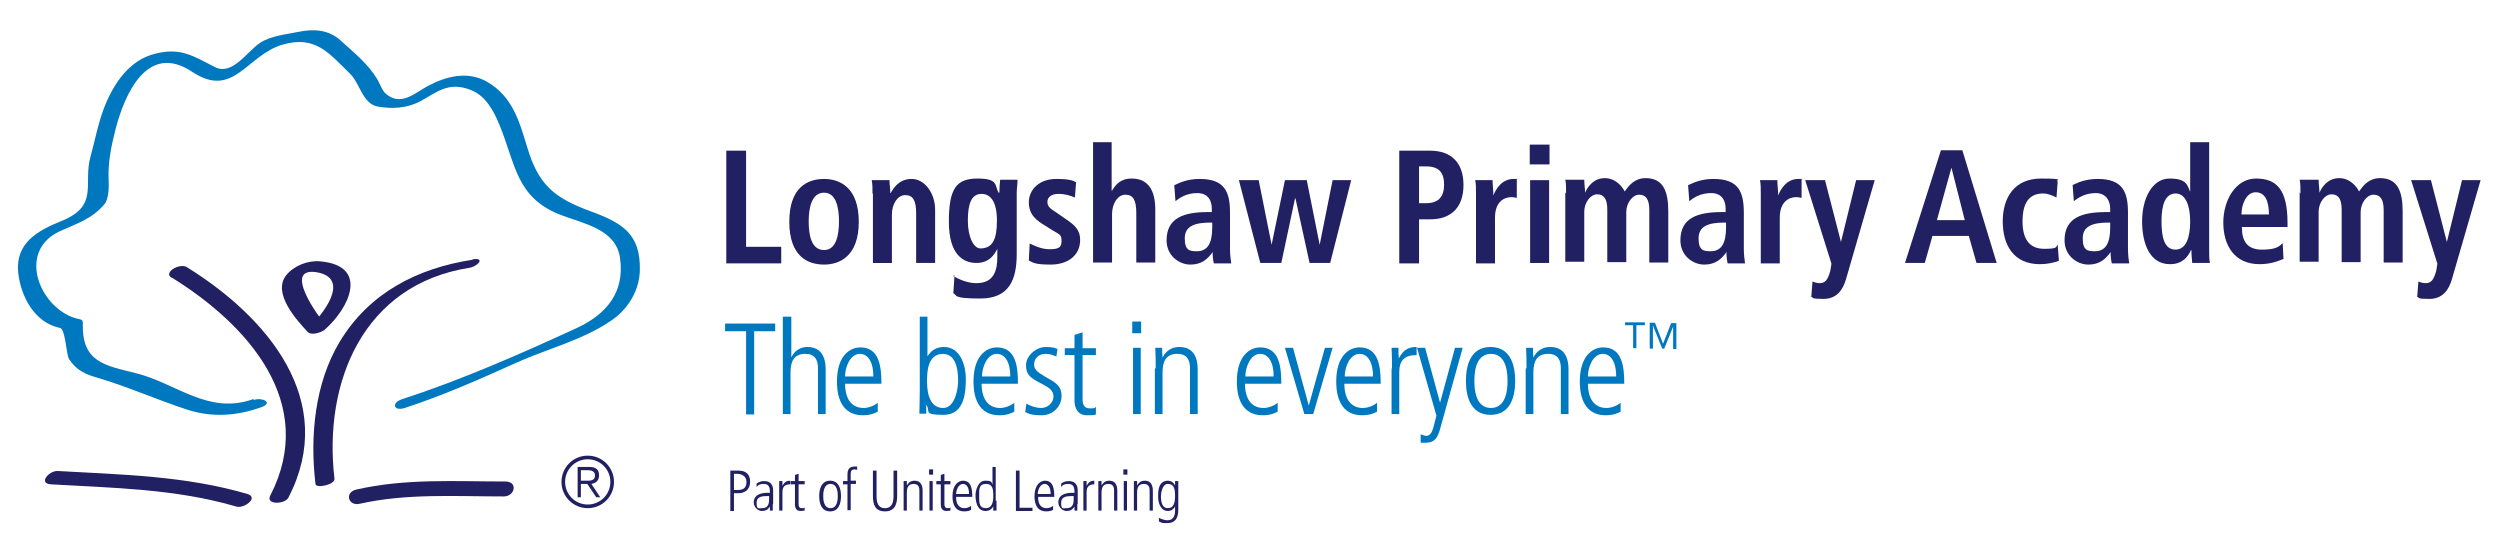 <?xml version="1.0" encoding="UTF-8"?>
<svg id="Type_outlines" xmlns="http://www.w3.org/2000/svg" version="1.1" viewBox="0 0 618.9 136">
  <!-- Generator: Adobe Illustrator 29.6.1, SVG Export Plug-In . SVG Version: 2.1.1 Build 9)  -->
  <defs>
    <style>
      .st0 {
        fill: #0078bf;
      }

      .st1 {
        fill: #212062;
      }
    </style>
  </defs>
  <g>
    <path class="st1" d="M180.8,116.5h1.9c1.9,0,3,.8,3,2.8s-1.5,2.8-2.8,2.8h-1.2v4.4h-.9v-10ZM181.7,121.3h.9c1.3,0,2.2-.4,2.2-2s-1.5-2-2.3-2h-.8v4Z"/>
    <path class="st1" d="M191.3,124.8c0,.5,0,1.1,0,1.6h-.7v-1h0c-.5.8-1.1,1.1-2,1.1s-2-.9-2-2.1c0-2.3,2.5-2.4,3.5-2.4h.5c0-.9,0-2.2-1.5-2.2s-1.7.7-1.8.8v-.9c.6-.4,1.1-.6,1.9-.6,2.2,0,2.2,1.9,2.2,2.4v3.3ZM190.5,122.8c-1.7,0-3.2,0-3.2,1.7s.5,1.3,1.3,1.3,1.8-.2,1.8-2.1v-.9Z"/>
    <path class="st1" d="M192.9,121.4c0-.8,0-1.5,0-2.3h.8c0,.4,0,.9,0,1.2h0c.5-1,1.1-1.3,1.9-1.3v.9c-1.3,0-1.9.6-1.9,1.9v4.6h-.8v-5Z"/>
    <path class="st1" d="M197.7,117.4v1.7h1.5v.8h-1.5v4.8c0,.6.1,1.1.8,1.1s.5,0,.7-.2v.8c-.2,0-.6.1-1,.1-1.1,0-1.4-.8-1.4-1.6v-5h-1.1v-.8h1.1v-1.5l.8-.3Z"/>
    <path class="st1" d="M202.8,122.8c0-1.8.6-3.8,2.7-3.8s2.7,1.9,2.7,3.8-.6,3.8-2.7,3.8-2.7-1.9-2.7-3.8ZM207.4,122.8c0-.6,0-3-1.8-3s-1.8,2.4-1.8,3,0,3,1.8,3,1.8-2.4,1.8-3Z"/>
    <path class="st1" d="M209.8,119.9h-1.1v-.8h1.1v-1.6c0-1.1.3-2,1.8-2s.5,0,.6,0v.8c-.1,0-.4-.1-.7-.1-.7,0-.9.5-.9,1.1v1.7h1.3v.8h-1.3v6.5h-.8v-6.5Z"/>
    <path class="st1" d="M216.1,116.5h.9v6.3c0,1.5.3,3,2.1,3s2.1-1.6,2.1-3v-6.3h.9v6.3c0,2-.6,3.8-3,3.8s-3-1.6-3-3.8v-6.3Z"/>
    <path class="st1" d="M223.7,121.4c0-.8,0-1.5,0-2.3h.8c0,.3,0,.5,0,1.1h0c.2-.3.6-1.2,1.9-1.2,2,0,2,2,2,2.5v4.9h-.8v-4.9c0-.5,0-1.7-1.4-1.7s-1.7,1-1.7,2.1v4.5h-.8v-5Z"/>
    <path class="st1" d="M230,116.2h1v1.3h-1v-1.3ZM230.1,119.1h.8v7.3h-.8v-7.3Z"/>
    <path class="st1" d="M233.8,117.4v1.7h1.5v.8h-1.5v4.8c0,.6.1,1.1.8,1.1s.5,0,.7-.2v.8c-.2,0-.6.1-1,.1-1.1,0-1.4-.8-1.4-1.6v-5h-1.1v-.8h1.1v-1.5l.8-.3Z"/>
    <path class="st1" d="M236.7,123.1c0,2.7,1.7,2.7,2.1,2.7.5,0,1.2-.2,1.6-.6v1c-.3.2-.8.4-1.7.4-2.9,0-2.9-3-2.9-3.8,0-2.7,1.4-3.8,2.6-3.8,2.1,0,2.3,2.2,2.3,4h-4ZM239.9,122.3c0-1.9-.8-2.5-1.5-2.5-1.1,0-1.7,1.5-1.7,2.5h3.1Z"/>
    <path class="st1" d="M246.7,124c0,1.1,0,1.8,0,2.4h-.8v-1h0c-.5.7-1,1.1-1.9,1.1-2.4,0-2.5-3-2.5-4s.6-3.5,2.4-3.5,1.5.4,1.8,1h0v-4.4h.8v8.3ZM244.1,125.8c1.4,0,1.8-1.4,1.8-2.9s0-3.1-1.8-3.1-1.7,1.3-1.7,3,0,3,1.7,3Z"/>
    <path class="st1" d="M251.5,116.5h.9v9.2h3.2v.8h-4.1v-10Z"/>
    <path class="st1" d="M257,123.1c0,2.7,1.7,2.7,2.1,2.7.5,0,1.2-.2,1.6-.6v1c-.3.2-.8.4-1.7.4-2.9,0-2.9-3-2.9-3.8,0-2.7,1.4-3.8,2.6-3.8,2.1,0,2.3,2.2,2.3,4h-4ZM260.1,122.3c0-1.9-.8-2.5-1.5-2.5-1.1,0-1.7,1.5-1.7,2.5h3.1Z"/>
    <path class="st1" d="M266.7,124.8c0,.5,0,1.1,0,1.6h-.7v-1h0c-.5.8-1.1,1.1-2,1.1s-2-.9-2-2.1c0-2.3,2.5-2.4,3.5-2.4h.5c0-.9,0-2.2-1.5-2.2s-1.7.7-1.8.8v-.9c.6-.4,1.1-.6,1.9-.6,2.2,0,2.2,1.9,2.2,2.4v3.3ZM265.9,122.8c-1.7,0-3.2,0-3.2,1.7s.5,1.3,1.3,1.3,1.8-.2,1.8-2.1v-.9Z"/>
    <path class="st1" d="M268.2,121.4c0-.8,0-1.5,0-2.3h.8c0,.4,0,.9,0,1.2h0c.5-1,1.1-1.3,1.9-1.3v.9c-1.3,0-1.9.6-1.9,1.9v4.6h-.8v-5Z"/>
    <path class="st1" d="M271.9,121.4c0-.8,0-1.5,0-2.3h.8c0,.3,0,.5,0,1.1h0c.2-.3.6-1.2,1.9-1.2,2,0,2,2,2,2.5v4.9h-.8v-4.9c0-.5,0-1.7-1.4-1.7s-1.7,1-1.7,2.1v4.5h-.8v-5Z"/>
    <path class="st1" d="M278.1,116.2h1v1.3h-1v-1.3ZM278.2,119.1h.8v7.3h-.8v-7.3Z"/>
    <path class="st1" d="M280.7,121.4c0-.8,0-1.5,0-2.3h.8c0,.3,0,.5,0,1.1h0c.2-.3.6-1.2,1.9-1.2,2,0,2,2,2,2.5v4.9h-.8v-4.9c0-.5,0-1.7-1.4-1.7s-1.7,1-1.7,2.1v4.5h-.8v-5Z"/>
    <path class="st1" d="M289,119c.9,0,1.5.4,1.9,1.2h0v-1.1h.8c0,.6,0,1.3,0,2.4v4.7c0,2.1-.8,3.3-2.7,3.3s-1.2-.1-2.1-.4v-.9c.8.4,1.6.6,2.1.6,1.8,0,1.9-1.7,1.9-2.4v-1h0c-.4.7-1,1.1-1.8,1.1-1.8,0-2.4-2.1-2.4-3.5s0-4,2.5-4ZM289.1,125.8c1.4,0,1.8-1.2,1.8-3.1s-.4-2.9-1.8-2.9-1.7,2.4-1.7,3c0,1.7.4,3,1.7,3Z"/>
  </g>
  <g>
    <path class="st0" d="M179.5,80.1h12.4v1.9h-5.2v20.6h-2v-20.6h-5.2v-1.9Z"/>
    <path class="st0" d="M194,78.4h1.9v10.1h0c.3-.7,1.4-2.6,4-2.6,4.5,0,4.5,4.5,4.5,5.6v11h-1.9v-11.1c0-1.1,0-3.8-3.1-3.8s-3.7,2.2-3.7,4.7v10.2h-1.9v-24.1Z"/>
    <path class="st0" d="M209.2,94.9c0,6.1,3.9,6.1,4.6,6.1,1.1,0,2.6-.5,3.5-1.3v2.2c-.7.4-1.8.9-3.7.9-6.4,0-6.4-6.8-6.4-8.4,0-6.2,3.1-8.4,5.8-8.4,4.8,0,5.2,5,5.2,9h-9.1ZM216.2,93.2c0-4.3-1.8-5.6-3.3-5.6-2.5,0-3.7,3.4-3.7,5.6h7.1Z"/>
    <path class="st0" d="M227.7,78.4h1.9v9.8h0c1-1.5,2.2-2.3,4.1-2.3,4.1,0,5.4,4.7,5.4,7.8s-.2,9-5.5,9-3.1-.9-4.3-2.5h0v2.2h-1.7c0-1.4.1-2.9.1-5.4v-18.7ZM233.5,87.6c-4,0-4,4.7-4,6.9,0,3.3.9,6.5,4,6.5s3.7-5.3,3.7-6.7c0-3.8-1-6.7-3.8-6.7Z"/>
    <path class="st0" d="M243,94.9c0,6.1,3.9,6.1,4.6,6.1,1.1,0,2.6-.5,3.5-1.3v2.2c-.7.4-1.8.9-3.7.9-6.4,0-6.4-6.8-6.4-8.4,0-6.2,3.1-8.4,5.8-8.4,4.8,0,5.2,5,5.2,9h-9.1ZM250.1,93.2c0-4.3-1.8-5.6-3.3-5.6-2.5,0-3.7,3.4-3.7,5.6h7.1Z"/>
    <path class="st0" d="M261.6,88.3c-.9-.4-1.7-.7-2.8-.7-1.9,0-2.8,1.4-2.8,2.6s.6,1.8,2.8,3.1c2.2,1.2,4,2.1,4,4.7s-2.1,4.8-4.9,4.8-3.2-.4-4.1-.8l.3-2.1c.5.4,2.2,1.1,3.7,1.1s3-1.3,3-2.8-1-2.2-2.9-3.2c-2.8-1.4-3.9-2.2-3.9-4.6s2.6-4.5,4.8-4.5,2.4.3,3,.5l-.3,1.9Z"/>
    <path class="st0" d="M268,82.3v3.9h3.3v1.7h-3.3v10.7c0,1.3.2,2.5,1.8,2.5s1.2-.2,1.5-.4v1.9c-.4.2-1.3.2-2.2.2-2.4,0-3.1-1.9-3.1-3.7v-11.2h-2.4v-1.7h2.4v-3.3l1.9-.6Z"/>
    <path class="st0" d="M280.3,79.6h2.2v2.9h-2.2v-2.9ZM280.5,86.1h1.9v16.4h-1.9v-16.4Z"/>
    <path class="st0" d="M286.1,91.2c0-1.7,0-3.4-.1-5.1h1.7c0,.7,0,1.2.1,2.4h0c.4-.7,1.4-2.6,4.2-2.6,4.5,0,4.5,4.5,4.5,5.6v11h-1.9v-11.1c0-1.1,0-3.8-3.1-3.8s-3.7,2.2-3.7,4.7v10.2h-1.9v-11.3Z"/>
    <path class="st0" d="M308.2,94.9c0,6.1,3.9,6.1,4.6,6.1,1.1,0,2.6-.5,3.5-1.3v2.2c-.7.4-1.8.9-3.7.9-6.4,0-6.4-6.8-6.4-8.4,0-6.2,3.1-8.4,5.8-8.4,4.8,0,5.2,5,5.2,9h-9.1ZM315.3,93.2c0-4.3-1.8-5.6-3.3-5.6-2.5,0-3.7,3.4-3.7,5.6h7.1Z"/>
    <path class="st0" d="M318.1,86.1h2l3.9,14.3h0l4-14.3h1.9l-4.8,16.4h-2.2l-4.8-16.4Z"/>
    <path class="st0" d="M332.8,94.9c0,6.1,3.9,6.1,4.6,6.1,1.1,0,2.6-.5,3.5-1.3v2.2c-.7.4-1.8.9-3.7.9-6.4,0-6.4-6.8-6.4-8.4,0-6.2,3.1-8.4,5.8-8.4,4.8,0,5.2,5,5.2,9h-9.1ZM339.9,93.2c0-4.3-1.8-5.6-3.3-5.6-2.5,0-3.7,3.4-3.7,5.6h7.1Z"/>
    <path class="st0" d="M344.6,91.2c0-1.7,0-3.4-.1-5.1h1.7c0,1,0,1.9.1,2.6h0c1.2-2.3,2.6-2.8,4.4-2.8v2c-3,0-4.3,1.3-4.3,4.3v10.3h-1.9v-11.3Z"/>
    <path class="st0" d="M356.5,99.7h0l3.7-13.6h1.9l-5.4,19.4c-.6,2.2-1.1,4.1-3.7,4.1s-.8,0-1.3-.2v-1.9c.4.2,1,.4,1.4.4.9,0,1.4-.9,1.7-1.9l.8-3.1-4.8-16.8h2l3.7,13.6Z"/>
    <path class="st0" d="M362.9,94.3c0-4.1,1.3-8.4,6.1-8.4s6.1,4.3,6.1,8.4-1.3,8.4-6.1,8.4-6.1-4.3-6.1-8.4ZM373.2,94.3c0-1.3,0-6.7-4.1-6.7s-4.1,5.4-4.1,6.7,0,6.7,4.1,6.7,4.1-5.4,4.1-6.7Z"/>
    <path class="st0" d="M377.9,91.2c0-1.7,0-3.4-.1-5.1h1.7c0,.7,0,1.2.1,2.4h0c.4-.7,1.4-2.6,4.2-2.6,4.5,0,4.5,4.5,4.5,5.6v11h-1.9v-11.1c0-1.1,0-3.8-3.1-3.8s-3.7,2.2-3.7,4.7v10.2h-1.9v-11.3Z"/>
    <path class="st0" d="M393.1,94.9c0,6.1,3.9,6.1,4.6,6.1,1.1,0,2.6-.5,3.5-1.3v2.2c-.7.4-1.8.9-3.7.9-6.4,0-6.4-6.8-6.4-8.4,0-6.2,3.1-8.4,5.8-8.4,4.8,0,5.2,5,5.2,9h-9.1ZM400.1,93.2c0-4.3-1.8-5.6-3.3-5.6-2.5,0-3.7,3.4-3.7,5.6h7.1Z"/>
  </g>
  <path class="st0" d="M404.4,80.5h-2.1s0-.7,0-.7h4.9s0,.7,0,.7h-2.1s0,5.7,0,5.7h-.8s0-5.7,0-5.7ZM414.3,80.6h0s-2.3,5.7-2.3,5.7h-.5s-2.3-5.7-2.3-5.7h0s0,5.7,0,5.7h-.8s0-6.4,0-6.4h1.3s2,5.2,2,5.2l2-5.1h1.3s0,6.4,0,6.4h-.8s0-5.7,0-5.7Z"/>
  <g>
    <path class="st1" d="M179.8,37.3h4.9v23.8h8.7v4.1h-13.6v-27.9Z"/>
    <path class="st1" d="M204,44.3c4,0,8.6,2.2,8.6,10.6s-4.6,10.6-8.6,10.6-8.6-2-8.6-10.6,4.6-10.6,8.6-10.6ZM204,61.9c3,0,3.7-3.7,3.7-7.1s-.7-7.1-3.7-7.1-3.8,3.6-3.8,7.1.7,7.1,3.8,7.1Z"/>
    <path class="st1" d="M216,48c0-1.3,0-2.5-.2-3.4h4.4c0,1,.2,2.1.2,3.2h.1,0c.7-1.2,2-3.5,5.2-3.5s5.8,3.5,5.8,7.6v13.2h-4.7v-12.3c0-3.2-.8-4.5-2.7-4.5s-3.3,2.2-3.3,4.8v12h-4.7v-17.2Z"/>
    <path class="st1" d="M235.9,68.3c1.1.6,3.3,1.8,5.8,1.8,4.4,0,5.2-3.2,5.2-6.5v-2h0c-.8,1.6-2.1,3.5-5.2,3.5s-6.8-1.9-6.8-10.2,1.9-10.7,7.1-10.7,4.2,1.7,5.2,3.5h.2c0-1.1.1-2.1.2-3.2h4.3c0,1.1-.2,2.2-.2,3.2v15.2c0,6.4-1.9,11-9,11s-5.6-.8-6.7-1.3l.3-4.4ZM242.7,61.5c3,0,4.1-2.2,4.1-6.9s-1.6-6.6-3.8-6.6c-2.5,0-3.4,2.4-3.4,6.6s1.5,6.9,3.1,6.9Z"/>
    <path class="st1" d="M254.9,60.3c.8.3,2.7,1.4,4.9,1.4s3-.4,3-2-.4-1.6-2.1-2.6l-1.9-1.2c-2-1.2-4.1-2.6-4.1-5.8s2.6-5.8,6.8-5.8,4.4.7,4.9.8l-.3,3.8c-1.2-.5-2.4-.9-4.1-.9s-2.7.8-2.7,2,.8,1.7,2.2,2.6l2.3,1.6c2.4,1.6,3.6,2.8,3.6,5.2,0,3.8-3,6.1-7.3,6.1s-4.4-.6-5.4-1l.2-4.1Z"/>
    <path class="st1" d="M270.5,35.2h4.7v12h.1c.8-1.3,1.9-3,4.9-3,4.4,0,5.8,3.5,5.8,7.6v13.2h-4.7v-12.3c0-3.2-.8-4.5-2.7-4.5s-3.3,2.2-3.3,4.8v12h-4.7v-29.9Z"/>
    <path class="st1" d="M290.8,45.8c1.3-.6,3.2-1.5,6.2-1.5,6.1,0,7.5,3.1,7.5,8.3v9c0,1.5.2,2.8.3,3.6h-4.3c-.2-.8-.3-1.8-.3-2.8h0c-1.2,1.7-2.7,3.1-5.5,3.1s-5.9-2.2-5.9-6c0-5.6,4.3-7,10.3-7h.9v-.8c0-2-.9-3.9-3.6-3.9s-4.4,1.2-5.4,2l-.3-4ZM300.1,55.1h-.4c-4,0-6.4.9-6.4,3.9s1.2,3.2,3,3.2c2.8,0,3.8-2.2,3.8-5.9v-1.2Z"/>
    <path class="st1" d="M320.6,49.1h0l-3.4,16h-5.2l-5.3-20.5h4.9l3.2,16h0l3.3-16h5.4l3.2,16h0l3.2-16h4.6l-5.2,20.5h-5.1l-3.5-16Z"/>
    <path class="st1" d="M346.4,37.3h7.6c5.5,0,8.3,3.2,8.3,8.5s-2.8,8.5-8.3,8.5h-2.7v10.9h-4.9v-27.9ZM353.1,50.3c3,0,4.4-1.6,4.4-4.6s-1.3-4.5-4.4-4.5h-1.8v9.1h1.8Z"/>
    <path class="st1" d="M365.4,48c0-1.3,0-2.5-.2-3.4h4.3c0,1.2.2,2.5.2,3.8h0c.6-1.6,2.1-4.1,5-4.1s.5,0,.8.1v4.6c-.4-.1-.8-.2-1.3-.2-1.9,0-4.1,1.2-4.1,5.1v11.3h-4.7v-17.2Z"/>
    <path class="st1" d="M378.7,35.8h4.9v4.9h-4.9v-4.9ZM378.8,44.6h4.7v20.5h-4.7v-20.5Z"/>
    <path class="st1" d="M387.7,47.9c0-1.5,0-2.6-.2-3.4h4.7c0,1.1.2,2.2.2,3.2h0c.7-1.6,2.2-3.6,4.9-3.6s4.4,2.2,4.9,3.3c1-1.4,2.4-3.3,5.2-3.3,4.3,0,5.6,3.2,5.6,8.2v12.7h-4.7v-13c0-2.6-.8-3.8-2.5-3.8s-3.2,2.1-3.2,4.3v12.4h-4.7v-13c0-2.6-.8-3.8-2.5-3.8s-3.2,2.1-3.2,4.3v12.4h-4.7v-17.2Z"/>
    <path class="st1" d="M418,45.8c1.3-.6,3.2-1.5,6.2-1.5,6.1,0,7.5,3.1,7.5,8.3v9c0,1.5.2,2.8.3,3.6h-4.3c-.2-.8-.3-1.8-.3-2.8h0c-1.2,1.7-2.7,3.1-5.5,3.1s-5.9-2.2-5.9-6c0-5.6,4.3-7,10.3-7h.9v-.8c0-2-.9-3.9-3.6-3.9s-4.4,1.2-5.4,2l-.3-4ZM427.3,55.1h-.4c-4,0-6.4.9-6.4,3.9s1.2,3.2,3,3.2c2.8,0,3.8-2.2,3.8-5.9v-1.2Z"/>
    <path class="st1" d="M435.9,48c0-1.3,0-2.5-.2-3.4h4.3c0,1.2.2,2.5.2,3.8h0c.6-1.6,2.1-4.1,5-4.1s.5,0,.8.1v4.6c-.4-.1-.8-.2-1.3-.2-1.9,0-4.1,1.2-4.1,5.1v11.3h-4.7v-17.2Z"/>
    <path class="st1" d="M455.7,60.1h0l3.8-15.5h4.6l-7.1,24.5c-.8,2.8-2.4,4.9-5.6,4.9s-2.3-.3-3-.5l.3-3.8c.5.2,1.1.4,1.8.4,1.4,0,2-.9,2.6-3l.3-1.8-6.5-20.7h4.9l4,15.5Z"/>
    <path class="st1" d="M487.5,58.4h-9.1l-1.9,6.7h-4.9l8.9-27.9h5.3l8.5,27.9h-5l-1.9-6.7ZM486.4,54.5l-3.3-13h0l-3.6,13h7.1Z"/>
    <path class="st1" d="M509.6,64.6c-1.1.4-2.7.8-4.6.8-6.5,0-9.2-4.7-9.2-10.6s2.9-10.6,9.5-10.6,3.2.5,4.1.8l-.3,3.9c-.8-.4-2-1-3.3-1-3.6,0-5.1,2.5-5.1,6.9s1.7,6.8,5.4,6.8,2.7-.6,3.3-1l.3,3.9Z"/>
    <path class="st1" d="M513.1,45.8c1.3-.6,3.2-1.5,6.2-1.5,6.1,0,7.5,3.1,7.5,8.3v9c0,1.5.2,2.8.3,3.6h-4.3c-.2-.8-.3-1.8-.3-2.8h0c-1.2,1.7-2.7,3.1-5.5,3.1s-5.9-2.2-5.9-6c0-5.6,4.3-7,10.3-7h1v-.8c0-2-1-3.9-3.6-3.9s-4.4,1.2-5.4,2l-.3-4ZM522.4,55.1h-.4c-4,0-6.4.9-6.4,3.9s1.2,3.2,3,3.2c2.8,0,3.8-2.2,3.8-5.9v-1.2Z"/>
    <path class="st1" d="M546.9,35.2v26.4c0,1.5,0,2.8.2,3.5h-4.4c0-.6-.2-1.8-.2-3.2h-.1c-.8,1.8-2.2,3.5-5.2,3.5-4.9,0-6.9-4.9-6.9-10.6s2.5-10.6,6.8-10.6,4.4,1.7,5.1,3.3h0v-12.3h4.7ZM538.5,61.8c2.8,0,3.7-3.2,3.7-7s-1.1-6.9-3.6-6.9-3.5,2.7-3.5,6.8.7,7.1,3.5,7.1Z"/>
    <path class="st1" d="M565.3,64.1c-1,.4-3,1.3-5.9,1.3-6.3,0-9-4.7-9-10.3s3.1-10.9,8.1-10.9,7.8,2.6,7.8,11v1h-11.3c0,3.5,1.3,5.6,5,5.6s4.3-.9,5.1-1.6l.2,3.9ZM561.7,53.1c0-3.6-1.1-5.5-3.3-5.5s-3.5,2.8-3.5,5.5h6.8Z"/>
    <path class="st1" d="M569.5,47.9c0-1.5,0-2.6-.2-3.4h4.7c0,1.1.2,2.2.2,3.2h0c.7-1.6,2.2-3.6,4.9-3.6s4.4,2.2,4.9,3.3c1-1.4,2.4-3.3,5.2-3.3,4.3,0,5.6,3.2,5.6,8.2v12.7h-4.7v-13c0-2.6-.8-3.8-2.5-3.8s-3.2,2.1-3.2,4.3v12.4h-4.7v-13c0-2.6-.8-3.8-2.5-3.8s-3.2,2.1-3.2,4.3v12.4h-4.7v-17.2Z"/>
    <path class="st1" d="M605.7,60.1h0l3.8-15.5h4.6l-7.1,24.5c-.8,2.8-2.4,4.9-5.6,4.9s-2.3-.3-3-.5l.3-3.8c.5.2,1.1.4,1.8.4,1.4,0,2-.9,2.6-3l.3-1.8-6.5-20.7h4.9l4,15.5Z"/>
  </g>
  <g>
    <path class="st1" d="M145.5,112.8c3.6,0,6.5,2.9,6.5,6.5s-2.9,6.5-6.5,6.5-6.5-2.9-6.5-6.5,2.9-6.5,6.5-6.5ZM145.5,124.9c3.1,0,5.6-2.5,5.6-5.6s-2.5-5.6-5.6-5.6-5.6,2.5-5.6,5.6,2.5,5.6,5.6,5.6ZM143,115.6h2.9c1.7,0,2.4.7,2.4,2.1s-.9,1.9-1.9,2.1l2.2,3.3h-1l-2.2-3.3h-1.6v3.3h-.8v-7.4ZM143.8,119h1.8c1,0,1.7-.3,1.7-1.3s-.9-1.3-1.7-1.3h-1.8v2.6Z"/>
    <path class="st0" d="M62.7,98.8c-11.1,4-19-3.9-29-6.4-8-2-13.5-2.8-13.2-12.5,0-.6-.3-.8-.9-.9-9.4-1.9-15.9-16.7-4.7-21.8,4.2-1.9,7.9-3,11-6.7,1-1.2,1.1-4.3,1-5.8-.2-4.6.6-8.3,1.7-12.7,2.2-8.5,7.8-21.7,19-14.2,10.3,6.8,13.4-4.2,22.5-6.8,8-2.2,11.2,2,16.6,7.3,2.4,2.3,3,7.4,6.9,8.1,3.5.6,7,.4,10.2-1.2,4.2-2.2,7.1-5.2,12.8-2.9,3.6,1.4,5.6,5.1,7,8.5,4.1,9.9,4.1,18.1,15.2,22.4,5.7,2.2,13.7,3.5,14.7,10.7,1.2,8.5-3.4,13.9-10.7,17.3-13.9,6.4-28.7,12.9-43.2,17.6-2.8.9-2.2,3.1.6,2.2,9.5-3.1,18.5-7.1,27.6-11.2,7.8-3.5,16.5-5.6,23.6-10.5,4.1-2.8,6.9-7.4,7-12.4.2-9-4.3-11.7-12.2-14.6-9-3.3-12.9-6.5-15.7-15.9-2-6.6-3.7-12.6-10-16.2-4.8-2.7-10.1-1.3-14.6,1.1-2.9,1.5-6.7,5.3-10.5,1.8-.8-.7-1.4-2.5-2-3.5-2.3-3.8-5.8-6.6-9.1-9.6-3-2.7-6.7-2.9-10.5-2.1-2.9.6-6.9,1-9.4,2.7-3.3,2.2-6.9,8.2-11.2,6-5.5-2.8-8.5-4.9-14.8-3.3-6.5,1.6-10.3,7.5-12.6,13.3-1.5,3.9-2.3,8.2-3.4,12.2-1.9,6.8,2.3,12.2-7.4,16-5.7,2.3-11.2,5.4-10.5,12.6.6,5.9,4,12.5,10.4,13.8,1.3.3,1.5,6.6,2.2,7.7,1.5,2.3,3.4,3.5,6,4.3,8,2.3,15.3,5.6,23.2,8.2,6.2,2,12.3,1.6,18.4-.6,3.1-1.1.2-2.5-1.8-1.8h0Z"/>
    <path class="st1" d="M42.5,68.7c18.9,11.7,36.2,31.1,24.4,54-1.2,2.3,3.6,2.2,4.5.5,12.4-24-5.2-44.7-25.2-57.1-1.7-1-5.9,1.3-3.7,2.7h0Z"/>
    <path class="st1" d="M117,64.3c-13.7,2.1-25.6,8.2-32.9,20.3-6.2,10.3-7.4,23.5-6,35.2.1,1.2,4.9.2,4.7-1.3-2.8-24,7.2-48.1,33.4-52.2,2-.3,4.1-2.6.8-2.1h0Z"/>
    <path class="st1" d="M80.6,80.4c-1.7-1.8-10.8-14.4-2.2-13,8.7,1.5,1.3,10.8-1.9,13.6-2,1.8,2.7,1.6,3.8.7,6.3-5.5,11.1-15.9-1-17-3.1-.3-6.6,1.1-8.5,3.5-3.4,4.5,2.7,11.1,5.4,14,1.1,1.2,5.6-.5,4.4-1.8h0Z"/>
    <path class="st1" d="M125.1,119.2c-12.4,0-24.7-.8-36.9,2-3,.7-2,4.2.9,3.5,11.7-2.6,23.7-1.8,35.6-1.8,2.8,0,3.6-3.7.4-3.7h0Z"/>
    <path class="st1" d="M61.3,122.3c-15.3-4.5-31.1-4.8-47-5.7-2.2-.1-4.9,3.1-1.7,3.3,15.4.9,30.9,1.1,45.9,5.5,1.9.6,5.6-2.2,2.8-3.1h0Z"/>
  </g>
</svg>